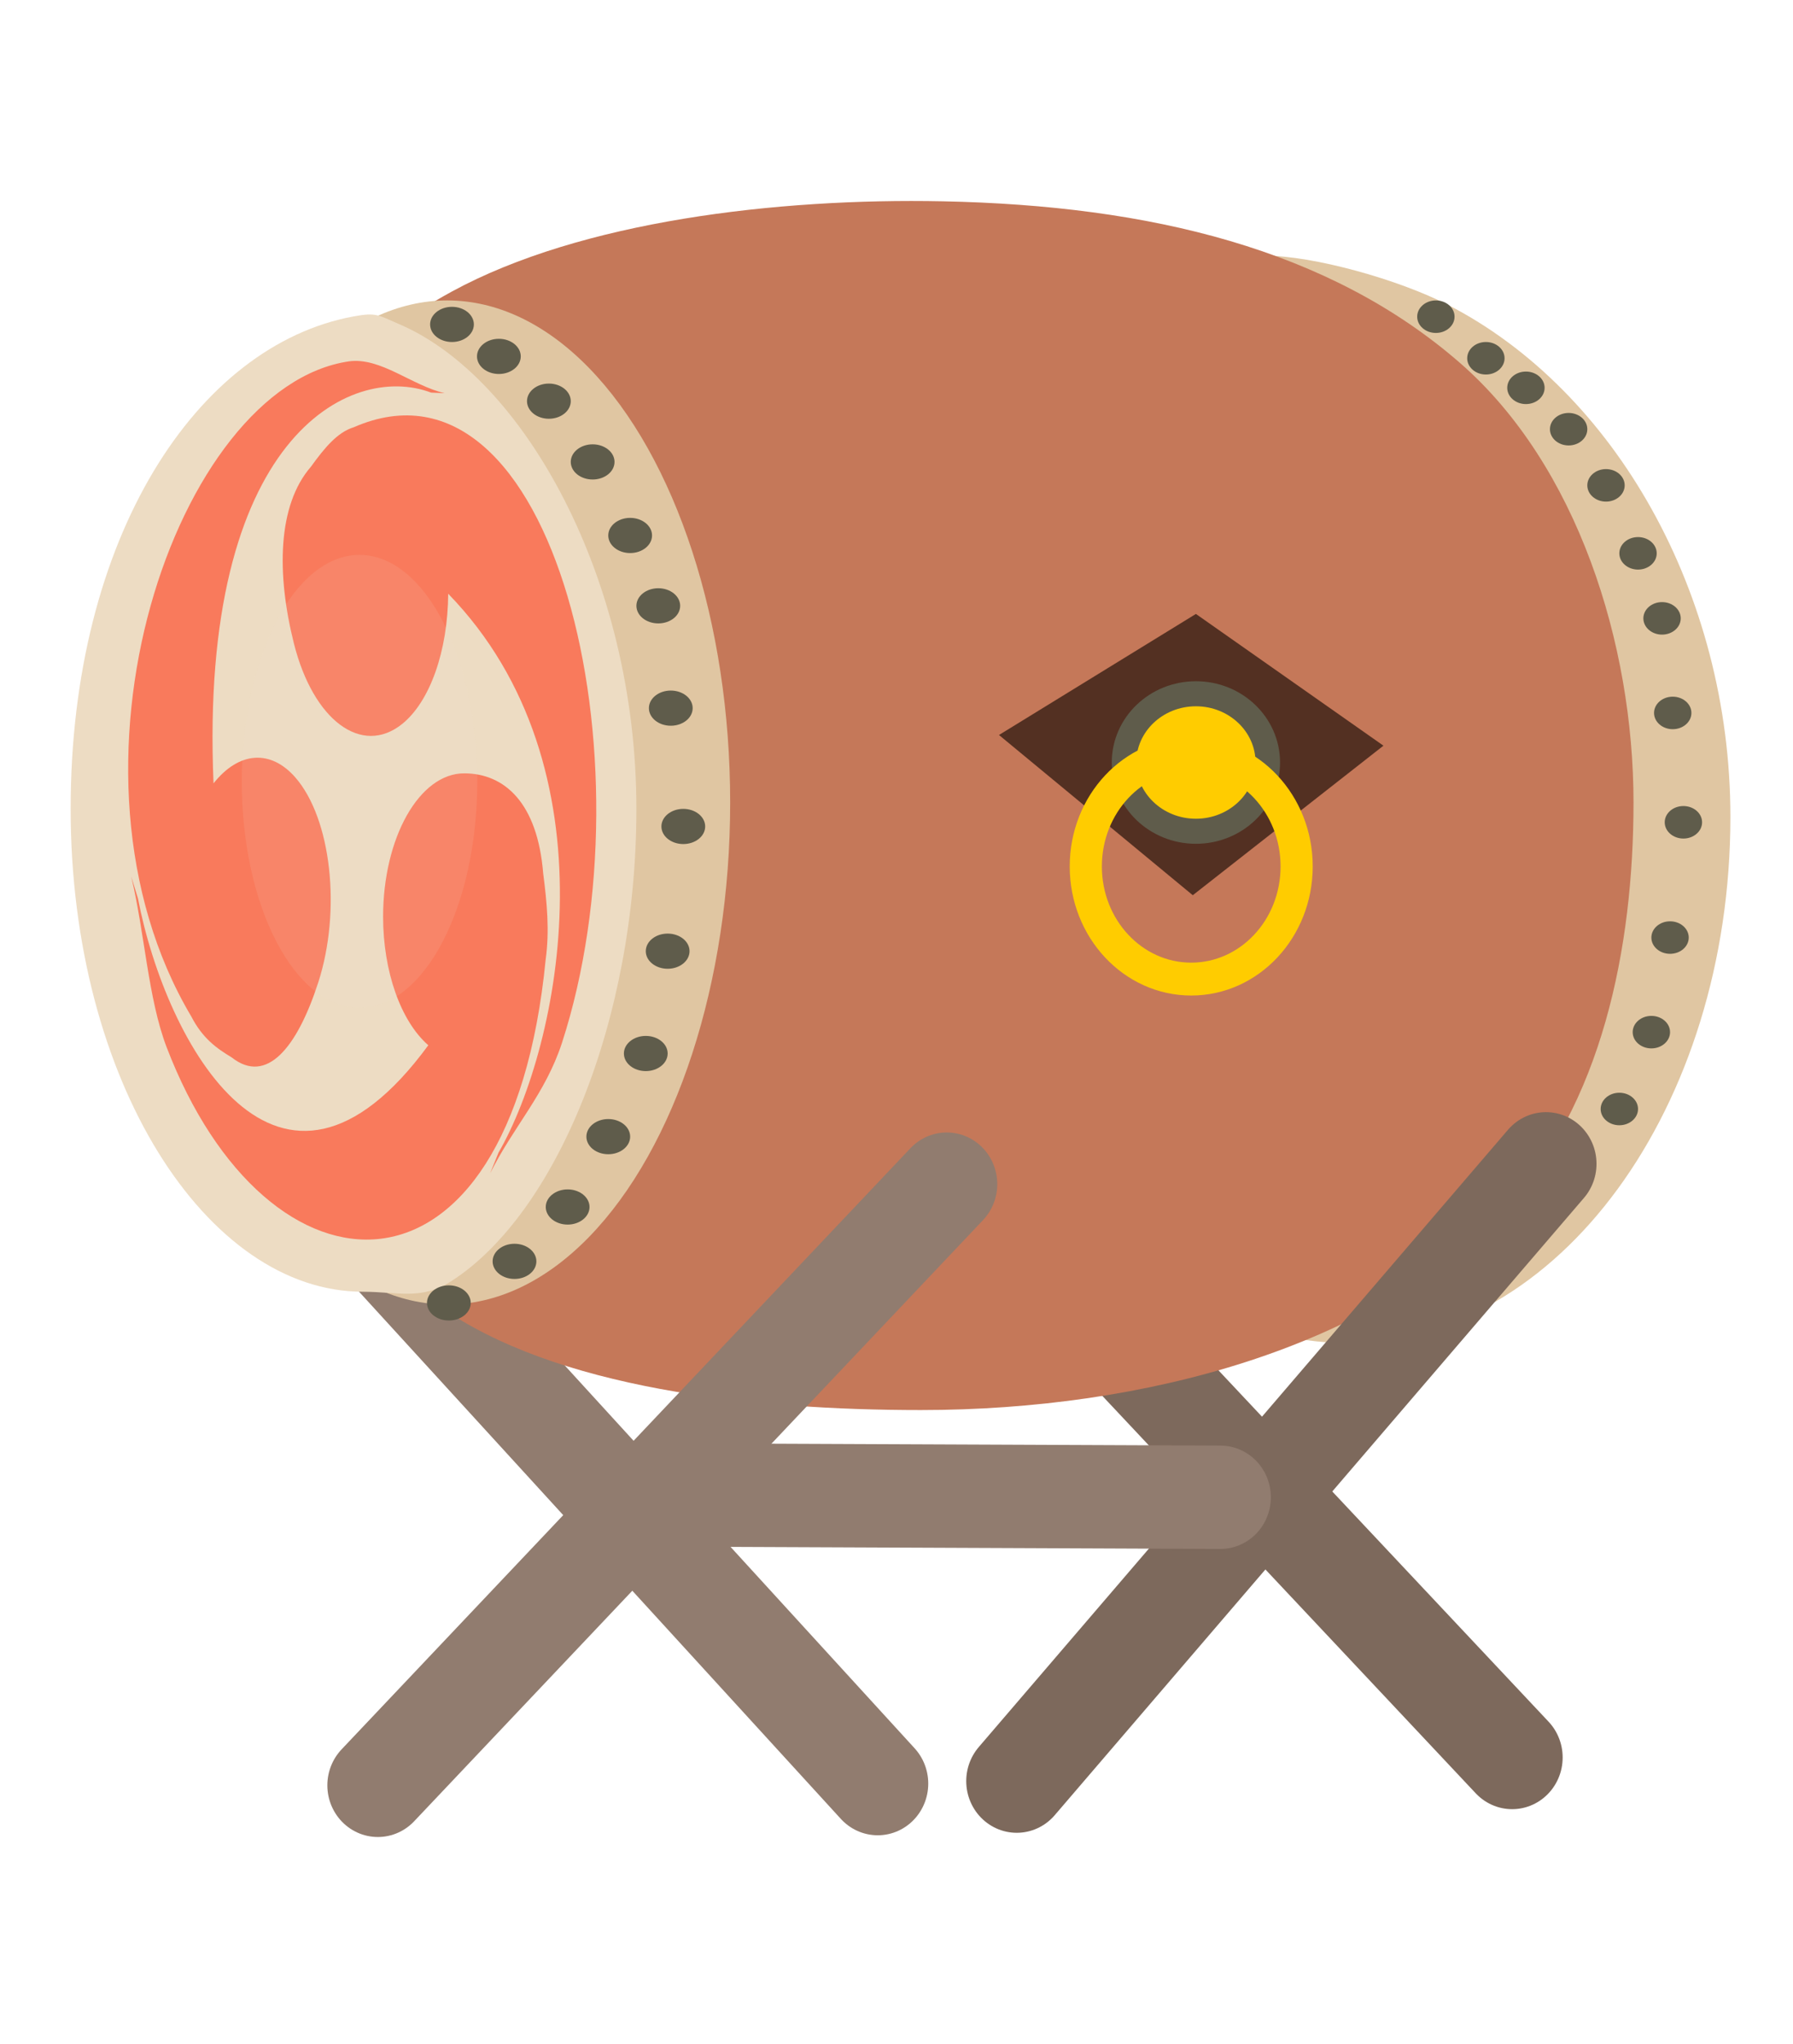 <?xml version="1.0" encoding="UTF-8" standalone="no"?>
<!-- Generator: Adobe Illustrator 16.0.0, SVG Export Plug-In . SVG Version: 6.00 Build 0)  -->

<svg
   xmlns:dc="http://purl.org/dc/elements/1.1/"
   xmlns:cc="http://creativecommons.org/ns#"
   xmlns:rdf="http://www.w3.org/1999/02/22-rdf-syntax-ns#"
   xmlns:svg="http://www.w3.org/2000/svg"
   xmlns="http://www.w3.org/2000/svg"
   xmlns:sodipodi="http://sodipodi.sourceforge.net/DTD/sodipodi-0.dtd"
   xmlns:inkscape="http://www.inkscape.org/namespaces/inkscape"
   id="Layer_1"
   sodipodi:docname="Taikodrum-j4p4n.svg"
   xml:space="preserve"
   viewBox="0 0 1645.312 1875"
   y="0px"
   version="1.1"
   enable-background="new 0 0 612 792"
   x="0px"
   inkscape:version="0.91 r13725"
   width="1755"
   height="2000"><defs
     id="defs33281"><filter
       inkscape:collect="always"
       style="color-interpolation-filters:sRGB"
       id="filter25425"
       x="-0.47"
       width="1.94"
       y="-0.25"
       height="1.5"><feGaussianBlur
         inkscape:collect="always"
         stdDeviation="9.415"
         id="feGaussianBlur25427" /></filter></defs><sodipodi:namedview
     id="namedview97"
     bordercolor="#666666"
     inkscape:pageshadow="2"
     guidetolerance="10"
     pagecolor="#ffffff"
     gridtolerance="10"
     inkscape:window-maximized="1"
     inkscape:zoom="0.13524956"
     objecttolerance="10"
     borderopacity="1"
     inkscape:current-layer="g25434"
     inkscape:cx="809.71421"
     inkscape:cy="1860.0374"
     inkscape:window-y="1"
     inkscape:window-x="4"
     inkscape:window-width="1916"
     showgrid="false"
     inkscape:pageopacity="0"
     inkscape:window-height="1035"
     fit-margin-top="0"
     fit-margin-left="0"
     fit-margin-right="0"
     fit-margin-bottom="0" /><style
     id="style36620"
     type="text/css">
	.st0{fill:#E3CBA1;stroke:#000000;stroke-width:3;stroke-miterlimit:10;}
	.st1{fill:#FFFFFF;stroke:#000000;stroke-width:3;stroke-miterlimit:10;}
	.st2{fill:none;stroke:#000000;stroke-width:3;stroke-miterlimit:10;}
</style><g
     id="g25429"
     transform="translate(-1973.314,-430.213)"><path
       sodipodi:nodetypes="ccccccccc"
       inkscape:connector-curvature="0"
       id="path25382"
       d="m 1282.728,-77.329 c -46.519,-4.79e-4 -84.23,35.424 -84.23,79.124 0.043,30.077 18.235,57.53 46.944,70.844 C 1090.264,184.95 973.055,72.079 943.895,-8.416 l -7.018,-12.123 c 14.044,31.073 17.558,67.386 36.713,94.094 104.761,145.513 356.681,152.684 393.719,-48.149 4.15,-16.037 1.362,-31.296 -2.547,-47.448 -5.869,-39 -40.104,-55.245 -82.033,-55.287 z"
       style="opacity:1;fill:#ff4b2b;fill-opacity:1;fill-rule:evenodd;stroke:none;stroke-width:22;stroke-linecap:round;stroke-linejoin:round;stroke-miterlimit:4;stroke-dasharray:none;stroke-opacity:1" /><path
       style="opacity:1;fill:#ff4b2b;fill-opacity:1;fill-rule:evenodd;stroke:none;stroke-width:22;stroke-linecap:round;stroke-linejoin:round;stroke-miterlimit:4;stroke-dasharray:none;stroke-opacity:1"
       d="m 1105.858,-148.99 c 20.071,42.44 70.396,62.338 112.404,44.445 28.894,-12.355 47.435,-40.194 47.846,-71.838 174.919,95.582 116.989,248.733 52.192,308.297 l -8.626,11.367 c 23.811,-25.537 57.202,-43.612 74.612,-72.024 94.679,-155.161 -7.122,-387.928 -216.163,-339.48 -17.207,2.78 -30.672,11.573 -44.512,21.753 -34.958,21.324 -35.803,59.21 -17.753,97.48 z"
       id="path25389"
       inkscape:connector-curvature="0"
       sodipodi:nodetypes="ccccccccc" /><path
       style="opacity:1;fill:#ff4b2b;fill-opacity:1;fill-rule:evenodd;stroke:none;stroke-width:22;stroke-linecap:round;stroke-linejoin:round;stroke-miterlimit:4;stroke-dasharray:none;stroke-opacity:1"
       d="m 1131.162,38 c 24.176,-39.743 13.509,-90.372 -23.825,-113.083 -25.718,-15.594 -58.627,-14.319 -84.922,3.29 -15.307,-190.945 142.038,-232.424 225.962,-215.503 l 14.005,0.304 c -33.846,-4.15 -66.696,-20.02 -99.469,-17.535 -178.763,13.88 -315.813,225.38 -163.479,361.396 11.544,11.88 26.03,17.428 41.86,22.483 36.37,15.254 68.04,-5.552 89.867,-41.352 z"
       id="path25391"
       inkscape:connector-curvature="0"
       sodipodi:nodetypes="ccccccccc" /></g><g
     id="g25434"
     transform="matrix(4.495,0,0,4.597,-879.827,-1984.372)"><g
       id="g25650"><g
         transform="translate(-0.417,1.632)"
         id="g25478"><g
           id="g25606"><path
             style="opacity:1;fill:#e0c6a2;fill-opacity:1;fill-rule:evenodd;stroke:none;stroke-width:5;stroke-linecap:round;stroke-linejoin:round;stroke-miterlimit:4;stroke-dasharray:none;stroke-opacity:1"
             d="m 549.406,593.039 c 0,57.972 -35.14,104.968 -78.487,104.968 -43.347,0 -78.487,-46.996 -78.487,-104.968 0,-57.972 18.549,-111.987 61.896,-111.987 9.96,0 27.381,4.766 37.497,9.862 33.91,17.083 57.58,57.473 57.58,102.125 z"
             id="ellipse25268"
             inkscape:connector-curvature="0"
             sodipodi:nodetypes="ssssss" /><path
             sodipodi:nodetypes="cc"
             style="fill:none;fill-rule:evenodd;stroke:#7d695c;stroke-width:20.625;stroke-linecap:round;stroke-linejoin:miter;stroke-miterlimit:4;stroke-dasharray:none;stroke-opacity:1"
             d="M 504.847,780.737 386.69,657.807"
             id="path25280"
             inkscape:connector-curvature="0" /><path
             sodipodi:nodetypes="cc"
             inkscape:connector-curvature="0"
             id="path25282"
             d="M 375.336,785.946 259.707,662.273"
             style="fill:none;fill-rule:evenodd;stroke:#917c6f;stroke-width:20.625;stroke-linecap:round;stroke-linejoin:miter;stroke-miterlimit:4;stroke-dasharray:none;stroke-opacity:1" /><path
             style="opacity:1;fill:#c57859;fill-opacity:1;fill-rule:evenodd;stroke:none;stroke-width:5;stroke-linecap:round;stroke-linejoin:round;stroke-miterlimit:4;stroke-dasharray:none;stroke-opacity:1"
             d="m 529.624,590.168 c 0,28.856 -6.354,60.462 -26.553,81.279 -26.671,27.488 -73.211,39.96 -118.934,39.96 -34.369,0 -74.734,-4.272 -98.603,-20.939 -31.935,-22.298 -42.409,-62.245 -46.884,-100.3 -5.317,-45.225 12.035,-81.899 49.792,-101.981 26.37,-14.026 66.288,-18.651 100.162,-17.982 42.355,0.837 78.948,9.546 105.616,32.268 23.914,20.375 35.405,56.039 35.405,87.695 z"
             id="path25263"
             inkscape:connector-curvature="0"
             sodipodi:nodetypes="sssssssss" /><path
             sodipodi:nodetypes="cc"
             inkscape:connector-curvature="0"
             id="path25278"
             d="M 403.715,785.451 511.758,662.273"
             style="fill:none;fill-rule:evenodd;stroke:#7d695c;stroke-width:20.625;stroke-linecap:round;stroke-linejoin:miter;stroke-miterlimit:4;stroke-dasharray:none;stroke-opacity:1" /><path
             style="fill:#917c6f;fill-opacity:1;fill-rule:evenodd;stroke:#917c6f;stroke-width:20.625;stroke-linecap:round;stroke-linejoin:miter;stroke-miterlimit:4;stroke-dasharray:none;stroke-opacity:1"
             d="m 323.871,728.31 121.405,0.501"
             id="path25284"
             inkscape:connector-curvature="0"
             sodipodi:nodetypes="cc" /><ellipse
             style="opacity:1;fill:#e0c6a2;fill-opacity:1;fill-rule:evenodd;stroke:none;stroke-width:5;stroke-linecap:round;stroke-linejoin:round;stroke-miterlimit:4;stroke-dasharray:none;stroke-opacity:1"
             id="path25266"
             cx="287.465"
             cy="590.168"
             rx="57.748"
             ry="100.182" /><path
             style="fill:#533022;fill-opacity:1;fill-rule:evenodd;stroke:none;stroke-width:0.937px;stroke-linecap:butt;stroke-linejoin:miter;stroke-opacity:1"
             d="m 440.29,552.543 -40.2,24.157 39.562,31.973 38.924,-29.841 z"
             id="path25270"
             inkscape:connector-curvature="0" /><ellipse
             style="opacity:1;fill:#ffcc00;fill-opacity:1;fill-rule:evenodd;stroke:#5f5c4b;stroke-width:5;stroke-linecap:round;stroke-linejoin:round;stroke-miterlimit:4;stroke-dasharray:none;stroke-opacity:1"
             id="path25272"
             cx="440.29"
             cy="582.192"
             rx="14.676"
             ry="13.719" /><ellipse
             style="opacity:1;fill:none;fill-opacity:1;fill-rule:evenodd;stroke:#ffcc00;stroke-width:6.562;stroke-linecap:round;stroke-linejoin:round;stroke-miterlimit:4;stroke-dasharray:none;stroke-opacity:1"
             id="path25274"
             cx="439.333"
             cy="602.93"
             rx="21.522"
             ry="22.479" /><path
             style="fill:none;fill-rule:evenodd;stroke:#917c6f;stroke-width:20.625;stroke-linecap:round;stroke-linejoin:miter;stroke-miterlimit:4;stroke-dasharray:none;stroke-opacity:1"
             d="M 273.29,786.291 389.424,666.328"
             id="path25276"
             inkscape:connector-curvature="0" /><path
             style="opacity:1;fill:#eddcc3;fill-opacity:1;fill-rule:evenodd;stroke:none;stroke-width:5;stroke-linecap:round;stroke-linejoin:round;stroke-miterlimit:4;stroke-dasharray:none;stroke-opacity:1"
             d="m 326.07,591.444 c 0,42.207 -16.394,80.869 -37.832,94.271 -6.128,3.831 -10.911,2.082 -18.001,2.082 -31.893,1e-5 -59.663,-42.082 -59.663,-96.353 0,-54.272 25.855,-92.525 57.748,-98.268 4.703,-0.847 4.955,-0.289 9.395,1.573 25.198,10.565 48.353,50.554 48.353,96.694 z"
             id="ellipse25288"
             inkscape:connector-curvature="0"
             sodipodi:nodetypes="sssssss" /><ellipse
             style="opacity:1;fill:#5f5c4b;fill-opacity:1;fill-rule:evenodd;stroke:none;stroke-width:20.625;stroke-linecap:round;stroke-linejoin:round;stroke-miterlimit:4;stroke-dasharray:none;stroke-opacity:1"
             id="path25291"
             cx="287.784"
             cy="690.031"
             rx="4.467"
             ry="3.51" /><ellipse
             ry="3.51"
             rx="4.467"
             cy="681.735"
             cx="301.184"
             id="ellipse25293"
             style="opacity:1;fill:#5f5c4b;fill-opacity:1;fill-rule:evenodd;stroke:none;stroke-width:20.625;stroke-linecap:round;stroke-linejoin:round;stroke-miterlimit:4;stroke-dasharray:none;stroke-opacity:1" /><ellipse
             style="opacity:1;fill:#5f5c4b;fill-opacity:1;fill-rule:evenodd;stroke:none;stroke-width:20.625;stroke-linecap:round;stroke-linejoin:round;stroke-miterlimit:4;stroke-dasharray:none;stroke-opacity:1"
             id="ellipse25295"
             cx="312.032"
             cy="670.888"
             rx="4.467"
             ry="3.51" /><ellipse
             ry="3.51"
             rx="4.467"
             cy="656.849"
             cx="320.327"
             id="ellipse25297"
             style="opacity:1;fill:#5f5c4b;fill-opacity:1;fill-rule:evenodd;stroke:none;stroke-width:20.625;stroke-linecap:round;stroke-linejoin:round;stroke-miterlimit:4;stroke-dasharray:none;stroke-opacity:1" /><ellipse
             style="opacity:1;fill:#5f5c4b;fill-opacity:1;fill-rule:evenodd;stroke:none;stroke-width:20.625;stroke-linecap:round;stroke-linejoin:round;stroke-miterlimit:4;stroke-dasharray:none;stroke-opacity:1"
             id="ellipse25299"
             cx="327.984"
             cy="640.259"
             rx="4.467"
             ry="3.51" /><ellipse
             ry="3.51"
             rx="4.467"
             cy="619.84"
             cx="332.451"
             id="ellipse25301"
             style="opacity:1;fill:#5f5c4b;fill-opacity:1;fill-rule:evenodd;stroke:none;stroke-width:20.625;stroke-linecap:round;stroke-linejoin:round;stroke-miterlimit:4;stroke-dasharray:none;stroke-opacity:1" /><ellipse
             style="opacity:1;fill:#5f5c4b;fill-opacity:1;fill-rule:evenodd;stroke:none;stroke-width:20.625;stroke-linecap:round;stroke-linejoin:round;stroke-miterlimit:4;stroke-dasharray:none;stroke-opacity:1"
             id="ellipse25303"
             cx="335.642"
             cy="594.954"
             rx="4.467"
             ry="3.51" /><ellipse
             ry="3.51"
             rx="4.467"
             cy="571.344"
             cx="333.089"
             id="ellipse25305"
             style="opacity:1;fill:#5f5c4b;fill-opacity:1;fill-rule:evenodd;stroke:none;stroke-width:20.625;stroke-linecap:round;stroke-linejoin:round;stroke-miterlimit:4;stroke-dasharray:none;stroke-opacity:1" /><ellipse
             style="opacity:1;fill:#5f5c4b;fill-opacity:1;fill-rule:evenodd;stroke:none;stroke-width:20.625;stroke-linecap:round;stroke-linejoin:round;stroke-miterlimit:4;stroke-dasharray:none;stroke-opacity:1"
             id="ellipse25307"
             cx="330.537"
             cy="550.925"
             rx="4.467"
             ry="3.51" /><ellipse
             ry="3.51"
             rx="4.467"
             cy="536.886"
             cx="324.794"
             id="ellipse25309"
             style="opacity:1;fill:#5f5c4b;fill-opacity:1;fill-rule:evenodd;stroke:none;stroke-width:20.625;stroke-linecap:round;stroke-linejoin:round;stroke-miterlimit:4;stroke-dasharray:none;stroke-opacity:1" /><ellipse
             style="opacity:1;fill:#5f5c4b;fill-opacity:1;fill-rule:evenodd;stroke:none;stroke-width:20.625;stroke-linecap:round;stroke-linejoin:round;stroke-miterlimit:4;stroke-dasharray:none;stroke-opacity:1"
             id="ellipse25311"
             cx="317.137"
             cy="522.21"
             rx="4.467"
             ry="3.51" /><ellipse
             ry="3.51"
             rx="4.467"
             cy="510.086"
             cx="308.203"
             id="ellipse25313"
             style="opacity:1;fill:#5f5c4b;fill-opacity:1;fill-rule:evenodd;stroke:none;stroke-width:20.625;stroke-linecap:round;stroke-linejoin:round;stroke-miterlimit:4;stroke-dasharray:none;stroke-opacity:1" /><ellipse
             style="opacity:1;fill:#5f5c4b;fill-opacity:1;fill-rule:evenodd;stroke:none;stroke-width:20.625;stroke-linecap:round;stroke-linejoin:round;stroke-miterlimit:4;stroke-dasharray:none;stroke-opacity:1"
             id="ellipse25315"
             cx="297.994"
             cy="501.153"
             rx="4.467"
             ry="3.51" /><ellipse
             ry="3.51"
             rx="4.467"
             cy="494.772"
             cx="288.422"
             id="ellipse25317"
             style="opacity:1;fill:#5f5c4b;fill-opacity:1;fill-rule:evenodd;stroke:none;stroke-width:20.625;stroke-linecap:round;stroke-linejoin:round;stroke-miterlimit:4;stroke-dasharray:none;stroke-opacity:1" /><ellipse
             style="opacity:1;fill:#5f5c4b;fill-opacity:1;fill-rule:evenodd;stroke:none;stroke-width:20.625;stroke-linecap:round;stroke-linejoin:round;stroke-miterlimit:4;stroke-dasharray:none;stroke-opacity:1"
             id="ellipse25325"
             cx="526.732"
             cy="651.332"
             rx="3.814"
             ry="3.244" /><ellipse
             ry="3.244"
             rx="3.814"
             cy="635.997"
             cx="533.27"
             id="ellipse25327"
             style="opacity:1;fill:#5f5c4b;fill-opacity:1;fill-rule:evenodd;stroke:none;stroke-width:20.625;stroke-linecap:round;stroke-linejoin:round;stroke-miterlimit:4;stroke-dasharray:none;stroke-opacity:1" /><ellipse
             style="opacity:1;fill:#5f5c4b;fill-opacity:1;fill-rule:evenodd;stroke:none;stroke-width:20.625;stroke-linecap:round;stroke-linejoin:round;stroke-miterlimit:4;stroke-dasharray:none;stroke-opacity:1"
             id="ellipse25329"
             cx="537.085"
             cy="617.124"
             rx="3.814"
             ry="3.244" /><ellipse
             ry="3.244"
             rx="3.814"
             cy="594.122"
             cx="539.809"
             id="ellipse25331"
             style="opacity:1;fill:#5f5c4b;fill-opacity:1;fill-rule:evenodd;stroke:none;stroke-width:20.625;stroke-linecap:round;stroke-linejoin:round;stroke-miterlimit:4;stroke-dasharray:none;stroke-opacity:1" /><ellipse
             style="opacity:1;fill:#5f5c4b;fill-opacity:1;fill-rule:evenodd;stroke:none;stroke-width:20.625;stroke-linecap:round;stroke-linejoin:round;stroke-miterlimit:4;stroke-dasharray:none;stroke-opacity:1"
             id="ellipse25333"
             cx="537.63"
             cy="572.3"
             rx="3.814"
             ry="3.244" /><ellipse
             ry="3.244"
             rx="3.814"
             cy="553.427"
             cx="535.45"
             id="ellipse25335"
             style="opacity:1;fill:#5f5c4b;fill-opacity:1;fill-rule:evenodd;stroke:none;stroke-width:20.625;stroke-linecap:round;stroke-linejoin:round;stroke-miterlimit:4;stroke-dasharray:none;stroke-opacity:1" /><ellipse
             style="opacity:1;fill:#5f5c4b;fill-opacity:1;fill-rule:evenodd;stroke:none;stroke-width:20.625;stroke-linecap:round;stroke-linejoin:round;stroke-miterlimit:4;stroke-dasharray:none;stroke-opacity:1"
             id="ellipse25337"
             cx="530.546"
             cy="540.451"
             rx="3.814"
             ry="3.244" /><ellipse
             ry="3.244"
             rx="3.814"
             cy="526.886"
             cx="524.007"
             id="ellipse25339"
             style="opacity:1;fill:#5f5c4b;fill-opacity:1;fill-rule:evenodd;stroke:none;stroke-width:20.625;stroke-linecap:round;stroke-linejoin:round;stroke-miterlimit:4;stroke-dasharray:none;stroke-opacity:1" /><ellipse
             style="opacity:1;fill:#5f5c4b;fill-opacity:1;fill-rule:evenodd;stroke:none;stroke-width:20.625;stroke-linecap:round;stroke-linejoin:round;stroke-miterlimit:4;stroke-dasharray:none;stroke-opacity:1"
             id="ellipse25341"
             cx="516.379"
             cy="515.68"
             rx="3.814"
             ry="3.244" /><ellipse
             ry="3.244"
             rx="3.814"
             cy="507.423"
             cx="507.66"
             id="ellipse25343"
             style="opacity:1;fill:#5f5c4b;fill-opacity:1;fill-rule:evenodd;stroke:none;stroke-width:20.625;stroke-linecap:round;stroke-linejoin:round;stroke-miterlimit:4;stroke-dasharray:none;stroke-opacity:1" /><ellipse
             style="opacity:1;fill:#5f5c4b;fill-opacity:1;fill-rule:evenodd;stroke:none;stroke-width:20.625;stroke-linecap:round;stroke-linejoin:round;stroke-miterlimit:4;stroke-dasharray:none;stroke-opacity:1"
             id="ellipse25345"
             cx="499.487"
             cy="501.525"
             rx="3.814"
             ry="3.244" /><ellipse
             ry="3.244"
             rx="3.814"
             cy="493.23"
             cx="489.277"
             id="ellipse25348"
             style="opacity:1;fill:#5f5c4b;fill-opacity:1;fill-rule:evenodd;stroke:none;stroke-width:20.625;stroke-linecap:round;stroke-linejoin:round;stroke-miterlimit:4;stroke-dasharray:none;stroke-opacity:1" /><path
             sodipodi:nodetypes="ccccccccc"
             inkscape:connector-curvature="0"
             id="path25393"
             d="m 290.919,584.352 c -9.145,-1.7e-4 -16.559,12.817 -16.559,28.628 0.008,10.882 3.585,20.815 9.229,25.632 -30.507,40.636 -53.549,-0.202 -59.281,-29.326 l -1.38,-4.386 c 2.761,11.243 3.452,24.381 7.217,34.045 20.595,52.649 70.12,55.243 77.401,-17.421 0.816,-5.802 0.268,-11.323 -0.501,-17.167 -1.154,-14.111 -7.884,-19.988 -16.127,-20.004 z"
             style="opacity:0.673;fill:#ff4b2b;fill-opacity:1;fill-rule:evenodd;stroke:none;stroke-width:22;stroke-linecap:round;stroke-linejoin:round;stroke-miterlimit:4;stroke-dasharray:none;stroke-opacity:1" /><path
             style="opacity:0.673;fill:#ff4b2b;fill-opacity:1;fill-rule:evenodd;stroke:none;stroke-width:22;stroke-linecap:round;stroke-linejoin:round;stroke-miterlimit:4;stroke-dasharray:none;stroke-opacity:1"
             d="m 256.148,558.424 c 3.946,15.355 13.839,22.555 22.097,16.081 5.68,-4.47 9.325,-14.543 9.406,-25.992 34.387,34.583 22.999,89.995 10.26,111.546 l -1.696,4.113 c 4.681,-9.24 11.245,-15.779 14.668,-26.059 18.613,-56.139 -1.4,-140.358 -42.495,-122.829 -3.383,1.006 -6.03,4.187 -8.751,7.87 -6.872,7.715 -7.038,21.423 -3.49,35.27 z"
             id="path25395"
             inkscape:connector-curvature="0"
             sodipodi:nodetypes="ccccccccc" /><path
             style="opacity:0.673;fill:#ff4b2b;fill-opacity:1;fill-rule:evenodd;stroke:none;stroke-width:22;stroke-linecap:round;stroke-linejoin:round;stroke-miterlimit:4;stroke-dasharray:none;stroke-opacity:1"
             d="m 261.122,626.079 c 4.753,-14.38 2.656,-32.698 -4.684,-40.915 -5.056,-5.642 -11.526,-5.181 -16.695,1.19 -3.009,-69.087 27.923,-84.094 44.422,-77.972 l 2.753,0.11 c -6.654,-1.502 -13.112,-7.244 -19.555,-6.345 -35.143,5.022 -62.086,81.546 -32.138,130.759 2.269,4.298 5.117,6.306 8.229,8.135 7.15,5.519 13.376,-2.009 17.667,-14.962 z"
             id="path25397"
             inkscape:connector-curvature="0"
             sodipodi:nodetypes="ccccccccc" /><ellipse
             style="opacity:0.343;fill:#eddcc3;fill-opacity:0.988;fill-rule:evenodd;stroke:none;stroke-width:20.625;stroke-linecap:round;stroke-linejoin:round;stroke-miterlimit:4;stroke-dasharray:none;stroke-opacity:1;filter:url(#filter25425)"
             id="path25399"
             cx="269.547"
             cy="585.951"
             rx="24.038"
             ry="45.192" /></g></g></g><g
       transform="matrix(1.011,0,0,0.989,-158.898,19.423)"
       style="font-style:normal;font-weight:normal;font-size:37.122px;line-height:125%;font-family:sans-serif;letter-spacing:0px;word-spacing:0px;fill:#ff4b2b;fill-opacity:1;stroke:none;stroke-width:1px;stroke-linecap:butt;stroke-linejoin:miter;stroke-opacity:1"
       id="text25541"><path
         d="m 281.443,322.61 -3.408,0 0,-11.528 q 0,-1.305 -0.127,-2.52 -0.109,-1.214 -0.489,-1.94 -0.417,-0.779 -1.196,-1.178 -0.779,-0.399 -2.248,-0.399 -1.432,0 -2.864,0.725 -1.432,0.707 -2.864,1.813 0.054,0.417 0.091,0.979 0.036,0.544 0.036,1.088 l 0,12.96 -3.408,0 0,-11.528 q 0,-1.341 -0.127,-2.538 -0.109,-1.214 -0.489,-1.94 -0.417,-0.779 -1.196,-1.16 -0.779,-0.399 -2.248,-0.399 -1.396,0 -2.81,0.689 -1.396,0.689 -2.791,1.758 l 0,15.117 -3.408,0 0,-20.247 3.408,0 0,2.248 q 1.595,-1.323 3.172,-2.066 1.595,-0.743 3.39,-0.743 2.066,0 3.498,0.87 1.45,0.87 2.157,2.411 2.066,-1.74 3.77,-2.501 1.704,-0.779 3.643,-0.779 3.335,0 4.912,2.03 1.595,2.012 1.595,5.637 l 0,13.141 z"
         id="path25550"
         inkscape:connector-curvature="0" /><path
         d="m 303.666,322.61 -3.39,0 0,-2.157 q -0.453,0.308 -1.233,0.87 -0.761,0.544 -1.486,0.87 -0.852,0.417 -1.958,0.689 -1.106,0.29 -2.592,0.29 -2.737,0 -4.64,-1.813 -1.903,-1.813 -1.903,-4.622 0,-2.302 0.979,-3.716 0.997,-1.432 2.828,-2.248 1.849,-0.816 4.441,-1.106 2.592,-0.29 5.565,-0.435 l 0,-0.526 q 0,-1.16 -0.417,-1.921 -0.399,-0.761 -1.16,-1.196 -0.725,-0.417 -1.74,-0.562 -1.015,-0.145 -2.121,-0.145 -1.341,0 -2.991,0.363 -1.649,0.344 -3.408,1.015 l -0.181,0 0,-3.462 q 0.997,-0.272 2.882,-0.598 1.885,-0.326 3.716,-0.326 2.139,0 3.716,0.363 1.595,0.344 2.755,1.196 1.142,0.834 1.74,2.157 0.598,1.323 0.598,3.281 l 0,13.74 z m -3.39,-4.985 0,-5.637 q -1.559,0.091 -3.68,0.272 -2.103,0.181 -3.335,0.526 -1.468,0.417 -2.375,1.305 -0.906,0.87 -0.906,2.411 0,1.74 1.051,2.628 1.051,0.87 3.208,0.87 1.794,0 3.281,-0.689 1.486,-0.707 2.755,-1.686 z"
         id="path25552"
         inkscape:connector-curvature="0" /><path
         d="m 326.613,322.61 -3.408,0 0,-2.121 q -1.468,1.269 -3.063,1.976 -1.595,0.707 -3.462,0.707 -3.625,0 -5.764,-2.791 -2.121,-2.791 -2.121,-7.74 0,-2.574 0.725,-4.586 0.743,-2.012 1.994,-3.426 1.233,-1.378 2.864,-2.103 1.649,-0.725 3.408,-0.725 1.595,0 2.828,0.344 1.233,0.326 2.592,1.033 l 0,-8.773 3.408,0 0,28.204 z m -3.408,-4.985 0,-11.619 q -1.378,-0.616 -2.465,-0.852 -1.088,-0.236 -2.375,-0.236 -2.864,0 -4.459,1.994 -1.595,1.994 -1.595,5.655 0,3.607 1.233,5.492 1.233,1.867 3.951,1.867 1.45,0 2.936,-0.634 1.486,-0.653 2.773,-1.668 z"
         id="path25554"
         inkscape:connector-curvature="0" /><path
         d="m 350.268,312.84 -14.918,0 q 0,1.867 0.562,3.263 0.562,1.378 1.541,2.266 0.943,0.87 2.23,1.305 1.305,0.435 2.864,0.435 2.066,0 4.151,-0.816 2.103,-0.834 2.991,-1.631 l 0.181,0 0,3.716 q -1.722,0.725 -3.516,1.214 -1.794,0.489 -3.77,0.489 -5.039,0 -7.867,-2.719 -2.828,-2.737 -2.828,-7.758 0,-4.967 2.701,-7.885 2.719,-2.918 7.142,-2.918 4.097,0 6.308,2.393 2.23,2.393 2.23,6.797 l 0,1.849 z m -3.317,-2.61 q -0.018,-2.683 -1.359,-4.151 -1.323,-1.468 -4.042,-1.468 -2.737,0 -4.368,1.613 -1.613,1.613 -1.831,4.006 l 11.601,0 z"
         id="path25556"
         inkscape:connector-curvature="0" /><path
         d="m 386.303,312.333 q 0,2.538 -0.725,4.568 -0.707,2.03 -1.921,3.408 -1.287,1.432 -2.828,2.157 -1.541,0.707 -3.39,0.707 -1.722,0 -3.009,-0.417 -1.287,-0.399 -2.538,-1.088 l -0.218,0.943 -3.19,0 0,-28.204 3.408,0 0,10.078 q 1.432,-1.178 3.045,-1.921 1.613,-0.761 3.625,-0.761 3.589,0 5.655,2.755 2.085,2.755 2.085,7.776 z m -3.516,0.091 q 0,-3.625 -1.196,-5.492 -1.196,-1.885 -3.861,-1.885 -1.486,0 -3.009,0.653 -1.523,0.634 -2.828,1.649 l 0,11.601 q 1.45,0.653 2.483,0.906 1.051,0.254 2.375,0.254 2.828,0 4.423,-1.849 1.613,-1.867 1.613,-5.837 z"
         id="path25558"
         inkscape:connector-curvature="0" /><path
         d="m 409.124,302.363 -11.818,27.715 -3.643,0 3.77,-8.447 -8.066,-19.268 3.698,0 6.217,15.008 6.272,-15.008 3.571,0 z"
         id="path25560"
         inkscape:connector-curvature="0" /><path
         d="m 435.171,322.973 q 0,3.444 -2.121,5.365 -2.121,1.94 -5.456,1.94 -1.776,0 -3.245,-0.163 -1.45,-0.145 -2.121,-0.308 l 0,-4.677 0.508,0 q 0.544,0.181 1.359,0.308 0.816,0.127 1.287,0.127 1.885,0 2.574,-1.124 0.689,-1.124 0.689,-3.698 l 0,-14.066 -3.861,0 0,-4.423 10.386,0 0,20.718 z m 0,-23.618 -6.942,0 0,-4.948 6.942,0 0,4.948 z"
         style="font-weight:bold;fill:#ff4b2b;fill-opacity:1"
         id="path25562"
         inkscape:connector-curvature="0" /><path
         d="m 463.14,316.393 -3.68,0 0,6.29 -6.652,0 0,-6.29 -13.069,0 0,-5.112 12.634,-15.661 7.087,0 0,15.842 3.68,0 0,4.93 z m -10.332,-4.93 0,-9.752 -7.849,9.752 7.849,0 z"
         style="font-weight:bold;fill:#ff4b2b;fill-opacity:1"
         id="path25564"
         inkscape:connector-curvature="0" /><path
         d="m 488.933,312.151 q 0,2.52 -0.779,4.586 -0.761,2.066 -2.012,3.408 -1.305,1.414 -2.955,2.139 -1.649,0.725 -3.535,0.725 -1.74,0 -2.955,-0.381 -1.214,-0.363 -2.483,-1.033 l 0,8.483 -6.525,0 0,-27.824 6.525,0 0,2.121 q 1.504,-1.196 3.063,-1.94 1.577,-0.743 3.625,-0.743 3.806,0 5.909,2.791 2.121,2.791 2.121,7.667 z m -6.725,0.127 q 0,-2.973 -1.015,-4.314 -1.015,-1.341 -3.208,-1.341 -0.924,0 -1.903,0.29 -0.979,0.272 -1.867,0.798 l 0,10.241 q 0.653,0.254 1.396,0.326 0.743,0.072 1.468,0.072 2.592,0 3.861,-1.504 1.269,-1.523 1.269,-4.568 z"
         style="font-weight:bold;fill:#ff4b2b;fill-opacity:1"
         id="path25566"
         inkscape:connector-curvature="0" /><path
         d="m 515.488,316.393 -3.68,0 0,6.29 -6.652,0 0,-6.29 -13.069,0 0,-5.112 12.634,-15.661 7.087,0 0,15.842 3.68,0 0,4.93 z m -10.332,-4.93 0,-9.752 -7.849,9.752 7.849,0 z"
         style="font-weight:bold;fill:#ff4b2b;fill-opacity:1"
         id="path25568"
         inkscape:connector-curvature="0" /><path
         d="m 540.484,322.61 -6.562,0 0,-10.096 q 0,-1.233 -0.127,-2.447 -0.127,-1.233 -0.435,-1.813 -0.363,-0.671 -1.069,-0.979 -0.689,-0.308 -1.94,-0.308 -0.888,0 -1.813,0.29 -0.906,0.29 -1.976,0.924 l 0,14.428 -6.525,0 0,-20.356 6.525,0 0,2.248 q 1.74,-1.359 3.335,-2.085 1.613,-0.725 3.571,-0.725 3.299,0 5.148,1.921 1.867,1.921 1.867,5.746 l 0,13.25 z"
         style="font-weight:bold;fill:#ff4b2b;fill-opacity:1"
         id="path25570"
         inkscape:connector-curvature="0" /><path
         d="m 577.008,312.496 q 0,4.948 -2.538,7.812 -2.538,2.864 -6.797,2.864 -4.296,0 -6.834,-2.864 -2.52,-2.864 -2.52,-7.812 0,-4.948 2.52,-7.812 2.538,-2.882 6.834,-2.882 4.26,0 6.797,2.882 2.538,2.864 2.538,7.812 z m -3.516,0 q 0,-3.933 -1.541,-5.837 -1.541,-1.921 -4.278,-1.921 -2.773,0 -4.314,1.921 -1.523,1.903 -1.523,5.837 0,3.806 1.541,5.782 1.541,1.958 4.296,1.958 2.719,0 4.26,-1.939 1.559,-1.958 1.559,-5.8 z"
         id="path25572"
         inkscape:connector-curvature="0" /><path
         d="m 599.231,322.61 -3.408,0 0,-11.528 q 0,-1.396 -0.163,-2.61 -0.163,-1.233 -0.598,-1.921 -0.453,-0.761 -1.305,-1.124 -0.852,-0.381 -2.211,-0.381 -1.396,0 -2.918,0.689 -1.523,0.689 -2.918,1.758 l 0,15.117 -3.408,0 0,-20.247 3.408,0 0,2.248 q 1.595,-1.323 3.299,-2.066 1.704,-0.743 3.498,-0.743 3.281,0 5.003,1.976 1.722,1.976 1.722,5.692 l 0,13.141 z"
         id="path25574"
         inkscape:connector-curvature="0" /><path
         d="m 639.38,312.441 q 0,5.021 -2.936,7.921 -2.918,2.882 -8.211,2.882 -5.293,0 -8.229,-2.882 -2.918,-2.9 -2.918,-7.921 0,-5.057 2.936,-7.939 2.955,-2.882 8.211,-2.882 5.329,0 8.229,2.9 2.918,2.9 2.918,7.921 z m -8.03,4.948 q 0.634,-0.779 0.943,-1.867 0.326,-1.106 0.326,-3.045 0,-1.794 -0.326,-3.009 -0.326,-1.214 -0.906,-1.939 -0.58,-0.743 -1.396,-1.051 -0.816,-0.308 -1.758,-0.308 -0.943,0 -1.686,0.254 -0.725,0.254 -1.396,1.015 -0.598,0.707 -0.961,1.939 -0.344,1.233 -0.344,3.1 0,1.668 0.308,2.9 0.308,1.214 0.906,1.958 0.58,0.707 1.378,1.033 0.816,0.326 1.849,0.326 0.888,0 1.686,-0.29 0.816,-0.308 1.378,-1.015 z"
         style="font-weight:bold;fill:#ff4b2b;fill-opacity:1"
         id="path25576"
         inkscape:connector-curvature="0" /><path
         d="m 665.264,312.151 q 0,2.52 -0.779,4.586 -0.761,2.066 -2.012,3.408 -1.305,1.414 -2.955,2.139 -1.649,0.725 -3.535,0.725 -1.74,0 -2.955,-0.381 -1.214,-0.363 -2.483,-1.033 l 0,8.483 -6.525,0 0,-27.824 6.525,0 0,2.121 q 1.504,-1.196 3.063,-1.94 1.577,-0.743 3.625,-0.743 3.806,0 5.909,2.791 2.121,2.791 2.121,7.667 z m -6.725,0.127 q 0,-2.973 -1.015,-4.314 -1.015,-1.341 -3.208,-1.341 -0.924,0 -1.903,0.29 -0.979,0.272 -1.867,0.798 l 0,10.241 q 0.653,0.254 1.396,0.326 0.743,0.072 1.468,0.072 2.592,0 3.861,-1.504 1.269,-1.523 1.269,-4.568 z"
         style="font-weight:bold;fill:#ff4b2b;fill-opacity:1"
         id="path25578"
         inkscape:connector-curvature="0" /><path
         d="m 690.025,313.638 -14.936,0 q 0.145,2.393 1.813,3.661 1.686,1.269 4.948,1.269 2.066,0 4.006,-0.743 1.94,-0.743 3.063,-1.595 l 0.725,0 0,5.238 q -2.211,0.888 -4.169,1.287 -1.958,0.399 -4.332,0.399 -6.127,0 -9.389,-2.755 -3.263,-2.755 -3.263,-7.849 0,-5.039 3.081,-7.976 3.1,-2.955 8.483,-2.955 4.967,0 7.468,2.52 2.501,2.501 2.501,7.214 l 0,2.284 z m -6.489,-3.825 q -0.054,-2.048 -1.015,-3.081 -0.961,-1.033 -2.991,-1.033 -1.885,0 -3.1,0.979 -1.214,0.979 -1.359,3.136 l 8.465,0 z"
         style="font-weight:bold;fill:#ff4b2b;fill-opacity:1"
         id="path25580"
         inkscape:connector-curvature="0" /><path
         d="m 715.075,322.61 -6.562,0 0,-10.096 q 0,-1.233 -0.127,-2.447 -0.127,-1.233 -0.435,-1.813 -0.363,-0.671 -1.069,-0.979 -0.689,-0.308 -1.94,-0.308 -0.888,0 -1.813,0.29 -0.906,0.29 -1.976,0.924 l 0,14.428 -6.525,0 0,-20.356 6.525,0 0,2.248 q 1.74,-1.359 3.335,-2.085 1.613,-0.725 3.571,-0.725 3.299,0 5.148,1.921 1.867,1.921 1.867,5.746 l 0,13.25 z"
         style="font-weight:bold;fill:#ff4b2b;fill-opacity:1"
         id="path25582"
         inkscape:connector-curvature="0" /><path
         d="m 731.624,323.154 q -2.665,0 -4.876,-0.634 -2.193,-0.634 -3.825,-1.958 -1.613,-1.323 -2.501,-3.335 -0.888,-2.012 -0.888,-4.713 0,-2.846 0.943,-4.912 0.961,-2.066 2.665,-3.426 1.649,-1.287 3.806,-1.885 2.157,-0.598 4.477,-0.598 2.084,0 3.843,0.453 1.758,0.453 3.281,1.178 l 0,5.565 -0.924,0 q -0.381,-0.326 -0.924,-0.761 -0.526,-0.435 -1.305,-0.852 -0.743,-0.399 -1.631,-0.653 -0.888,-0.272 -2.066,-0.272 -2.61,0 -4.024,1.668 -1.396,1.649 -1.396,4.495 0,2.936 1.432,4.459 1.45,1.523 4.097,1.523 1.233,0 2.211,-0.272 0.997,-0.29 1.649,-0.671 0.616,-0.363 1.088,-0.761 0.471,-0.399 0.87,-0.779 l 0.924,0 0,5.565 q -1.541,0.725 -3.226,1.142 -1.668,0.435 -3.698,0.435 z"
         style="font-weight:bold;fill:#ff4b2b;fill-opacity:1"
         id="path25584"
         inkscape:connector-curvature="0" /><path
         d="m 749.442,322.61 -6.525,0 0,-28.204 6.525,0 0,28.204 z"
         style="font-weight:bold;fill:#ff4b2b;fill-opacity:1"
         id="path25586"
         inkscape:connector-curvature="0" /><path
         d="m 762.13,322.61 -6.525,0 0,-20.356 6.525,0 0,20.356 z m 0.181,-23.256 -6.888,0 0,-4.948 6.888,0 0,4.948 z"
         style="font-weight:bold;fill:#ff4b2b;fill-opacity:1"
         id="path25588"
         inkscape:connector-curvature="0" /><path
         d="m 789.537,312.151 q 0,2.52 -0.779,4.586 -0.761,2.066 -2.012,3.408 -1.305,1.414 -2.955,2.139 -1.649,0.725 -3.535,0.725 -1.74,0 -2.955,-0.381 -1.214,-0.363 -2.483,-1.033 l 0,8.483 -6.525,0 0,-27.824 6.525,0 0,2.121 q 1.504,-1.196 3.063,-1.94 1.577,-0.743 3.625,-0.743 3.806,0 5.909,2.791 2.121,2.791 2.121,7.667 z m -6.725,0.127 q 0,-2.973 -1.015,-4.314 -1.015,-1.341 -3.208,-1.341 -0.924,0 -1.903,0.29 -0.979,0.272 -1.867,0.798 l 0,10.241 q 0.653,0.254 1.396,0.326 0.743,0.072 1.468,0.072 2.592,0 3.861,-1.504 1.269,-1.523 1.269,-4.568 z"
         style="font-weight:bold;fill:#ff4b2b;fill-opacity:1"
         id="path25590"
         inkscape:connector-curvature="0" /><path
         d="m 806.576,317.299 0,-4.242 q -1.323,0.109 -2.864,0.308 -1.541,0.181 -2.338,0.435 -0.979,0.308 -1.504,0.906 -0.508,0.58 -0.508,1.541 0,0.634 0.109,1.033 0.109,0.399 0.544,0.761 0.417,0.363 0.997,0.544 0.58,0.163 1.813,0.163 0.979,0 1.976,-0.399 1.015,-0.399 1.776,-1.051 z m 0,3.154 q -0.526,0.399 -1.305,0.961 -0.779,0.562 -1.468,0.888 -0.961,0.435 -1.994,0.634 -1.033,0.218 -2.266,0.218 -2.9,0 -4.858,-1.794 -1.958,-1.794 -1.958,-4.586 0,-2.23 0.997,-3.643 0.997,-1.414 2.828,-2.23 1.813,-0.816 4.495,-1.16 2.683,-0.344 5.565,-0.508 l 0,-0.109 q 0,-1.686 -1.378,-2.32 -1.378,-0.653 -4.06,-0.653 -1.613,0 -3.444,0.58 -1.831,0.562 -2.628,0.87 l -0.598,0 0,-4.912 q 1.033,-0.272 3.353,-0.634 2.338,-0.381 4.677,-0.381 5.565,0 8.03,1.722 2.483,1.704 2.483,5.365 l 0,13.848 -6.471,0 0,-2.157 z"
         style="font-weight:bold;fill:#ff4b2b;fill-opacity:1"
         id="path25592"
         inkscape:connector-curvature="0" /><path
         d="m 833.729,308.472 -0.58,0 q -0.417,-0.145 -1.341,-0.218 -0.924,-0.072 -1.541,-0.072 -1.396,0 -2.465,0.181 -1.069,0.181 -2.302,0.616 l 0,13.631 -6.525,0 0,-20.356 6.525,0 0,2.991 q 2.157,-1.849 3.752,-2.447 1.595,-0.616 2.936,-0.616 0.344,0 0.779,0.018 0.435,0.018 0.761,0.054 l 0,6.217 z"
         style="font-weight:bold;fill:#ff4b2b;fill-opacity:1"
         id="path25594"
         inkscape:connector-curvature="0" /><path
         d="m 850.405,322.429 q -1.051,0.272 -2.23,0.417 -1.178,0.163 -2.882,0.163 -3.806,0 -5.673,-1.541 -1.849,-1.541 -1.849,-5.275 l 0,-9.516 -2.683,0 0,-4.423 2.683,0 0,-5.819 6.525,0 0,5.819 6.109,0 0,4.423 -6.109,0 0,7.214 q 0,1.069 0.018,1.867 0.018,0.798 0.29,1.432 0.254,0.634 0.888,1.015 0.653,0.363 1.885,0.363 0.508,0 1.323,-0.218 0.834,-0.218 1.16,-0.399 l 0.544,0 0,4.477 z"
         style="font-weight:bold;fill:#ff4b2b;fill-opacity:1"
         id="path25596"
         inkscape:connector-curvature="0" /><path
         d="m 861.299,322.61 -6.779,0 0,-7.124 6.779,0 0,7.124 z"
         style="font-weight:bold;fill:#ff4b2b;fill-opacity:1"
         id="path25598"
         inkscape:connector-curvature="0" /><path
         d="m 888.506,312.441 q 0,5.021 -2.936,7.921 -2.918,2.882 -8.211,2.882 -5.293,0 -8.229,-2.882 -2.918,-2.9 -2.918,-7.921 0,-5.057 2.936,-7.939 2.955,-2.882 8.211,-2.882 5.329,0 8.229,2.9 2.918,2.9 2.918,7.921 z m -8.03,4.948 q 0.634,-0.779 0.943,-1.867 0.326,-1.106 0.326,-3.045 0,-1.794 -0.326,-3.009 -0.326,-1.214 -0.906,-1.939 -0.58,-0.743 -1.396,-1.051 -0.816,-0.308 -1.758,-0.308 -0.943,0 -1.686,0.254 -0.725,0.254 -1.396,1.015 -0.598,0.707 -0.961,1.939 -0.344,1.233 -0.344,3.1 0,1.668 0.308,2.9 0.308,1.214 0.906,1.958 0.58,0.707 1.378,1.033 0.816,0.326 1.849,0.326 0.888,0 1.686,-0.29 0.816,-0.308 1.378,-1.015 z"
         style="font-weight:bold;fill:#ff4b2b;fill-opacity:1"
         id="path25600"
         inkscape:connector-curvature="0" /><path
         d="m 907.901,308.472 -0.58,0 q -0.417,-0.145 -1.341,-0.218 -0.924,-0.072 -1.541,-0.072 -1.396,0 -2.465,0.181 -1.069,0.181 -2.302,0.616 l 0,13.631 -6.525,0 0,-20.356 6.525,0 0,2.991 q 2.157,-1.849 3.752,-2.447 1.595,-0.616 2.936,-0.616 0.344,0 0.779,0.018 0.435,0.018 0.761,0.054 l 0,6.217 z"
         style="font-weight:bold;fill:#ff4b2b;fill-opacity:1"
         id="path25602"
         inkscape:connector-curvature="0" /><path
         d="m 931.356,320.272 q 0,2.864 -0.816,4.822 -0.816,1.958 -2.284,3.063 -1.468,1.124 -3.553,1.613 -2.066,0.508 -4.677,0.508 -2.121,0 -4.187,-0.254 -2.048,-0.254 -3.553,-0.616 l 0,-5.093 0.798,0 q 1.196,0.471 2.918,0.852 1.722,0.399 3.081,0.399 1.813,0 2.936,-0.344 1.142,-0.326 1.74,-0.943 0.562,-0.58 0.816,-1.486 0.254,-0.906 0.254,-2.175 l 0,-0.381 q -1.178,0.961 -2.61,1.523 -1.432,0.562 -3.19,0.562 -4.278,0 -6.598,-2.574 -2.32,-2.574 -2.32,-7.83 0,-2.52 0.707,-4.35 0.707,-1.831 1.994,-3.19 1.196,-1.269 2.936,-1.976 1.758,-0.707 3.589,-0.707 1.649,0 2.991,0.399 1.359,0.381 2.465,1.069 l 0.236,-0.906 6.326,0 0,18.017 z m -6.525,-4.078 0,-9.226 q -0.562,-0.236 -1.378,-0.363 -0.816,-0.145 -1.468,-0.145 -2.574,0 -3.861,1.486 -1.287,1.468 -1.287,4.115 0,2.936 1.088,4.097 1.106,1.16 3.263,1.16 0.979,0 1.921,-0.308 0.943,-0.308 1.722,-0.816 z"
         style="font-weight:bold;fill:#ff4b2b;fill-opacity:1"
         id="path25604"
         inkscape:connector-curvature="0" /></g></g></svg>
